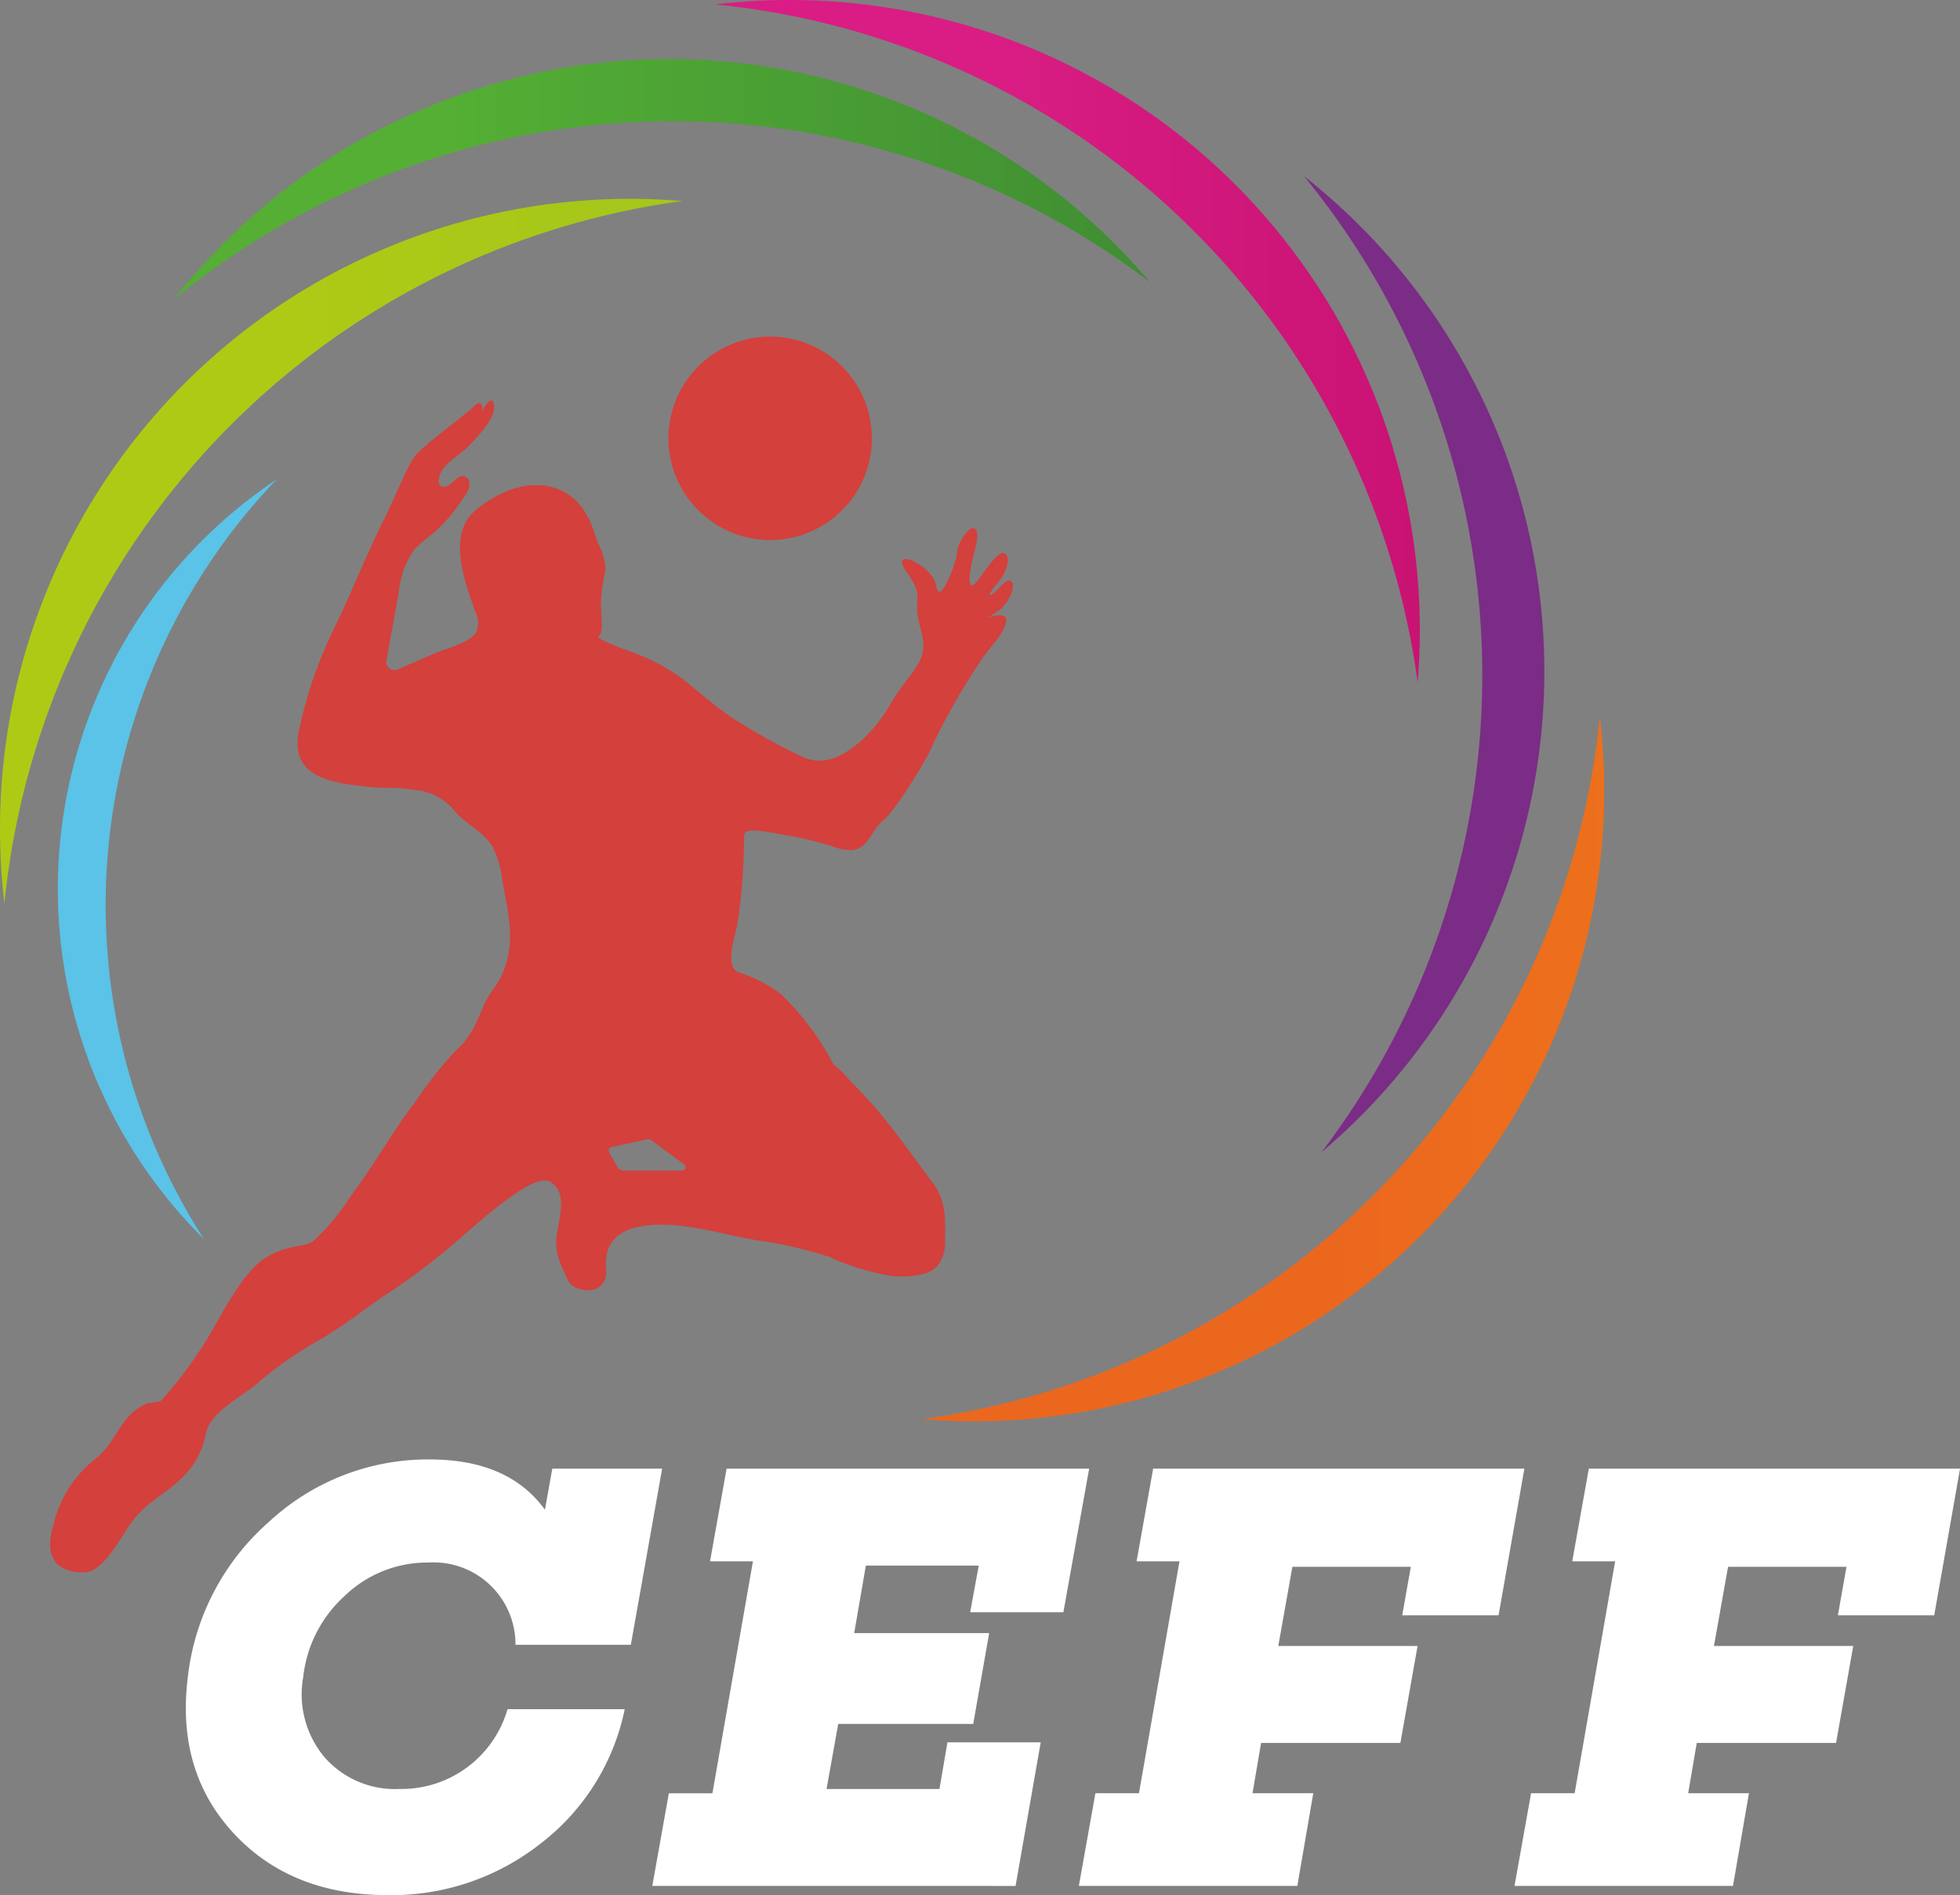<svg xmlns="http://www.w3.org/2000/svg" xmlns:xlink="http://www.w3.org/1999/xlink" width="164.482" height="159.032" viewBox="0 0 164.482 159.032">
	<rect x="0" y="0" width="164.482" height="159.032" fill="#808080" stroke="none"/>
	<defs>
		<linearGradient id="linear-gradient" x1="0.395" y1="2.534" x2="1.395" y2="2.534" gradientUnits="objectBoundingBox">
			<stop offset="0" stop-color="#afca15"/>
			<stop offset="1" stop-color="#9dc41e"/>
		</linearGradient>
		<linearGradient id="linear-gradient-2" x1="1.326" y1="2.39" x2="2.185" y2="2.39" gradientUnits="objectBoundingBox">
			<stop offset="0" stop-color="#5ac3e7"/>
			<stop offset="1" stop-color="#459aca"/>
		</linearGradient>
		<linearGradient id="linear-gradient-3" x1="0.395" y1="2.534" x2="1.395" y2="2.534" gradientUnits="objectBoundingBox">
			<stop offset="0.209" stop-color="#ec671e"/>
			<stop offset="0.883" stop-color="#ee761a"/>
		</linearGradient>
		<linearGradient id="linear-gradient-4" x1="1.122" y1="1.968" x2="2.122" y2="1.968" gradientUnits="objectBoundingBox">
			<stop offset="0" stop-color="#7b2c86"/>
			<stop offset="1" stop-color="#48286d"/>
		</linearGradient>
		<linearGradient id="linear-gradient-5" x1="0.383" y1="2.6" x2="1.383" y2="2.6" gradientUnits="objectBoundingBox">
			<stop offset="0" stop-color="#d91d84"/>
			<stop offset="1" stop-color="#bf0c68"/>
		</linearGradient>
		<linearGradient id="linear-gradient-6" x1="0.276" y1="6.462" x2="1.276" y2="6.462" gradientUnits="objectBoundingBox">
			<stop offset="0" stop-color="#54af34"/>
			<stop offset="1" stop-color="#388133"/>
		</linearGradient>
	</defs>
	<g id="Logo" transform="translate(15.772 -177)">
		<g id="Groupe_3" data-name="Groupe 3" transform="translate(-15.772 177)">
			<path id="Tracé_1" data-name="Tracé 1" d="M97.888,617.506a9.989,9.989,0,0,0-7.029,2.806,10.748,10.748,0,0,0-3.476,6.823,8.216,8.216,0,0,0,1.777,6.694,7.861,7.861,0,0,0,6.308,2.678,9.262,9.262,0,0,0,9.063-6.694h9.835a19.016,19.016,0,0,1-7.029,11.252,20.2,20.2,0,0,1-12.848,4.351q-8.137,0-12.951-5.2T77.7,627.136a20.349,20.349,0,0,1,6.823-13.054,19.6,19.6,0,0,1,13.466-5.227q6.643,0,9.681,4.223l.618-3.45h9.218l-2.626,14.779H105.2a6.877,6.877,0,0,0-7.312-6.9Z" transform="translate(-61.94 -486.384)" fill="#fff"/>
			<path id="Tracé_2" data-name="Tracé 2" d="M298.814,624.745l.721-3.914H290.06l-.978,5.664H300.41l-1.339,7.621H287.742l-.978,5.459h9.475l.669-3.914h7.827l-2.111,12.05H272.139l1.39-7.776h3.656l3.4-19.465h-3.6l1.39-7.776H308.8l-2.163,12.05h-7.827Z" transform="translate(-217.399 -489.451)" fill="#fff"/>
			<path id="Tracé_3" data-name="Tracé 3" d="M477.229,625l.721-4.068h-9.938l-1.184,6.643h11.689l-1.442,8.136H465.385l-.721,4.223h5.1l-1.339,7.776H450.091l1.39-7.776h3.656l3.4-19.465h-3.6l1.39-7.776h31.154L485.313,625Z" transform="translate(-359.555 -489.451)" fill="#fff"/>
			<path id="Tracé_4" data-name="Tracé 4" d="M658.992,625l.721-4.068h-9.938l-1.184,6.643h11.689l-1.442,8.136H647.148l-.721,4.223h5.1l-1.339,7.776H631.854l1.39-7.776H636.9l3.4-19.465h-3.6l1.39-7.776h31.154L667.076,625Z" transform="translate(-504.757 -489.451)" fill="#fff"/>
			<g id="Groupe_2" data-name="Groupe 2">
				<path id="Tracé_5" data-name="Tracé 5" d="M57.259,83.132c-1.443-.118-2.9-.182-4.378-.182A52.889,52.889,0,0,0,.37,142.082,66.105,66.105,0,0,1,57.259,83.132Z" transform="translate(0 -66.265)" fill="url(#linear-gradient)"/>
				<path id="Tracé_6" data-name="Tracé 6" d="M42.509,199.961q-1.411.946-2.767,2.021a41.344,41.344,0,0,0-6.6,58.1,41.91,41.91,0,0,0,3.269,3.644,51.685,51.685,0,0,1,6.094-63.762Z" transform="translate(-19.289 -159.739)" fill="url(#linear-gradient-2)"/>
				<path id="Tracé_7" data-name="Tracé 7" d="M384.621,357.924c1.444.117,2.9.182,4.378.182a52.889,52.889,0,0,0,52.511-59.132,66.1,66.1,0,0,1-56.89,58.95Z" transform="translate(-307.255 -238.836)" fill="url(#linear-gradient-3)"/>
				<path id="Tracé_8" data-name="Tracé 8" d="M545.511,155.424q1.657-1.407,3.223-2.967a52.892,52.892,0,0,0-4.68-78.944,66.108,66.108,0,0,1,1.457,81.912Z" transform="translate(-434.618 -58.725)" fill="url(#linear-gradient-4)"/>
				<path id="Tracé_9" data-name="Tracé 9" d="M357.336,57.258c.117-1.443.181-2.9.181-4.378A52.881,52.881,0,0,0,304.636,0a53.487,53.487,0,0,0-6.25.369,66.106,66.106,0,0,1,58.95,56.89Z" transform="translate(-238.366)" fill="url(#linear-gradient-5)"/>
				<path id="Tracé_10" data-name="Tracé 10" d="M154.423,43.359q-1.408-1.657-2.969-3.224a52.882,52.882,0,0,0-74.786,0,53.513,53.513,0,0,0-4.158,4.681,66.108,66.108,0,0,1,81.912-1.457Z" transform="translate(-57.925 -19.689)" fill="url(#linear-gradient-6)"/>
				<g id="Groupe_1" data-name="Groupe 1" transform="translate(4.215 28.247)">
					<path id="Tracé_11" data-name="Tracé 11" d="M73.991,231.679H69.075a.605.605,0,0,1-.529-.309l-.683-1.209a.31.31,0,0,1,.2-.455l3-.645a.424.424,0,0,1,.342.074l2.748,2.029a.285.285,0,0,1-.169.514h0ZM99.71,185.245c.01-.007.091-.06.74-.483.74-.483,1.561-1.885,1.208-2.449s-1.127.661-1.611.967-.242-.113.515-1.047,1.014-2.126.434-2.351-1.739,1.771-2.4,2.5-.532-.725-.273-1.836.692-2.433.208-2.738-1.481,1.32-1.481,2.046-1.482,4.558-1.74,2.786-4.123-3.479-2.464-1.143.323,1.884,1.16,4.751-.837,3.285-2.674,6.507c-1.09,1.913-3.766,4.834-6.229,4.507a4.922,4.922,0,0,1-1.453-.51,49.086,49.086,0,0,1-5.383-3.019c-1.605-1.038-2.947-2.326-4.469-3.477a17.268,17.268,0,0,0-4.224-2.154c-.19-.073-2.791-1-2.595-1.242.418-.515.225-1,.193-2.8a13.019,13.019,0,0,1,.386-2.739,5.147,5.147,0,0,0-.611-2.255c-.354-.677-.806-3.994-4-4.768s-6.346,1.869-6.829,2.513c-1.664,2.219-.253,5.765.528,8.032a1.973,1.973,0,0,1,.048,1.69c-.576.883-2.522,1.331-3.419,1.722l-3.153,1.37a.692.692,0,0,1-.956-.758q.527-2.9,1.055-5.805a7.159,7.159,0,0,1,1.345-3.566,13.922,13.922,0,0,1,1.605-1.345,14.643,14.643,0,0,0,2.551-3.074,1.627,1.627,0,0,0,.41-1.136.615.615,0,0,0-.4-.505c-.408-.134-.751.243-1.047.532s-.844.5-1.068.123a.53.53,0,0,1-.066-.3c.068-1.352,1.742-2.062,2.559-2.945.675-.729,2.419-2.444,2.054-3.571-.242-.745-.949.641-.949.641s.064-1.127-.677-.386-4.477,3.414-5.09,4.349-1.771,3.736-2.48,5.154c-1.405,2.81-2.584,5.769-3.926,8.615a36.555,36.555,0,0,0-3.257,9.327c-.612,3.575,2.545,4.123,5.347,4.445s1.675-.064,4.7.355a4.707,4.707,0,0,1,3.136,1.831c.94,1.017,2.314,1.652,3.07,2.831a8.065,8.065,0,0,1,.853,2.932c.552,2.941,1.264,5.624-.307,8.407-.355.627-.851,1.172-1.146,1.828-.731,1.622-1.043,2.731-2.418,3.979a32.721,32.721,0,0,0-3.442,4.346c-1.925,2.5-3.412,5.266-5.329,7.778a19.505,19.505,0,0,1-3.244,3.917c-.677.5-2.223.218-4.083,1.45s-3.624,4.735-4.591,6.4a34.676,34.676,0,0,1-4.106,5.545,5.461,5.461,0,0,1-1.007.165c-2.352.87-2.481,2.931-4.284,4.542a9.959,9.959,0,0,0-3.737,5.8c-.982,3.334,1.127,3.914,2.642,3.866s2.705-2.416,3.881-4.108,2.754-2.368,3.947-3.5a6.954,6.954,0,0,0,2.351-4.059c.387-1.9,3.511-3.35,4.413-4.284a33.649,33.649,0,0,1,5.444-3.737c2.577-1.578,3.986-2.843,5.823-3.982a55.42,55.42,0,0,0,5.46-4.2c1.426-1.183,6.33-5.774,7.756-4.9s.821,2.778.555,4.421.484,2.778.919,3.841,3.407,1.474,3.213-.942,1.241-3.543,3.946-3.7c2.883-.171,5.8.794,8.617,1.275a35.945,35.945,0,0,1,6.184,1.411,20.334,20.334,0,0,0,5.355,1.614c1.092.075,2.756.043,3.593-.746a2.975,2.975,0,0,0,.75-2.148c.033-1.909.109-3.465-1.1-5.05-1.75-2.3-3.4-4.723-5.327-6.843q-.763-.838-1.569-1.635a9.067,9.067,0,0,0-1.408-1.388.189.189,0,0,0-.033-.111,23.043,23.043,0,0,0-4.268-5.691,11.273,11.273,0,0,0-3.612-1.884c-1.229-.468-.3-3.083-.124-3.928a49.775,49.775,0,0,0,.574-7.406.756.756,0,0,1,.079-.359c.309-.514,2.884.1,3.421.188a26.934,26.934,0,0,1,3.868.921,4.9,4.9,0,0,0,1.6.334c1.445-.042,1.714-1.716,2.692-2.473,1-.773,3.8-5.316,4.156-6.346a59.446,59.446,0,0,1,4.22-7.345c.966-1.289,1.578-1.8,1.933-2.9.348-1.077-1.391-.5-1.448-.483h0Z" transform="translate(-20.955 -161.698)" fill="#d4403c"/>
					<path id="Tracé_12" data-name="Tracé 12" d="M295.95,148.963a8.536,8.536,0,1,1-8.536-8.536,8.536,8.536,0,0,1,8.536,8.536h0Z" transform="translate(-226.997 -140.427)" fill="#d4403c"/>
				</g>
			</g>
		</g>
	</g>
</svg>

